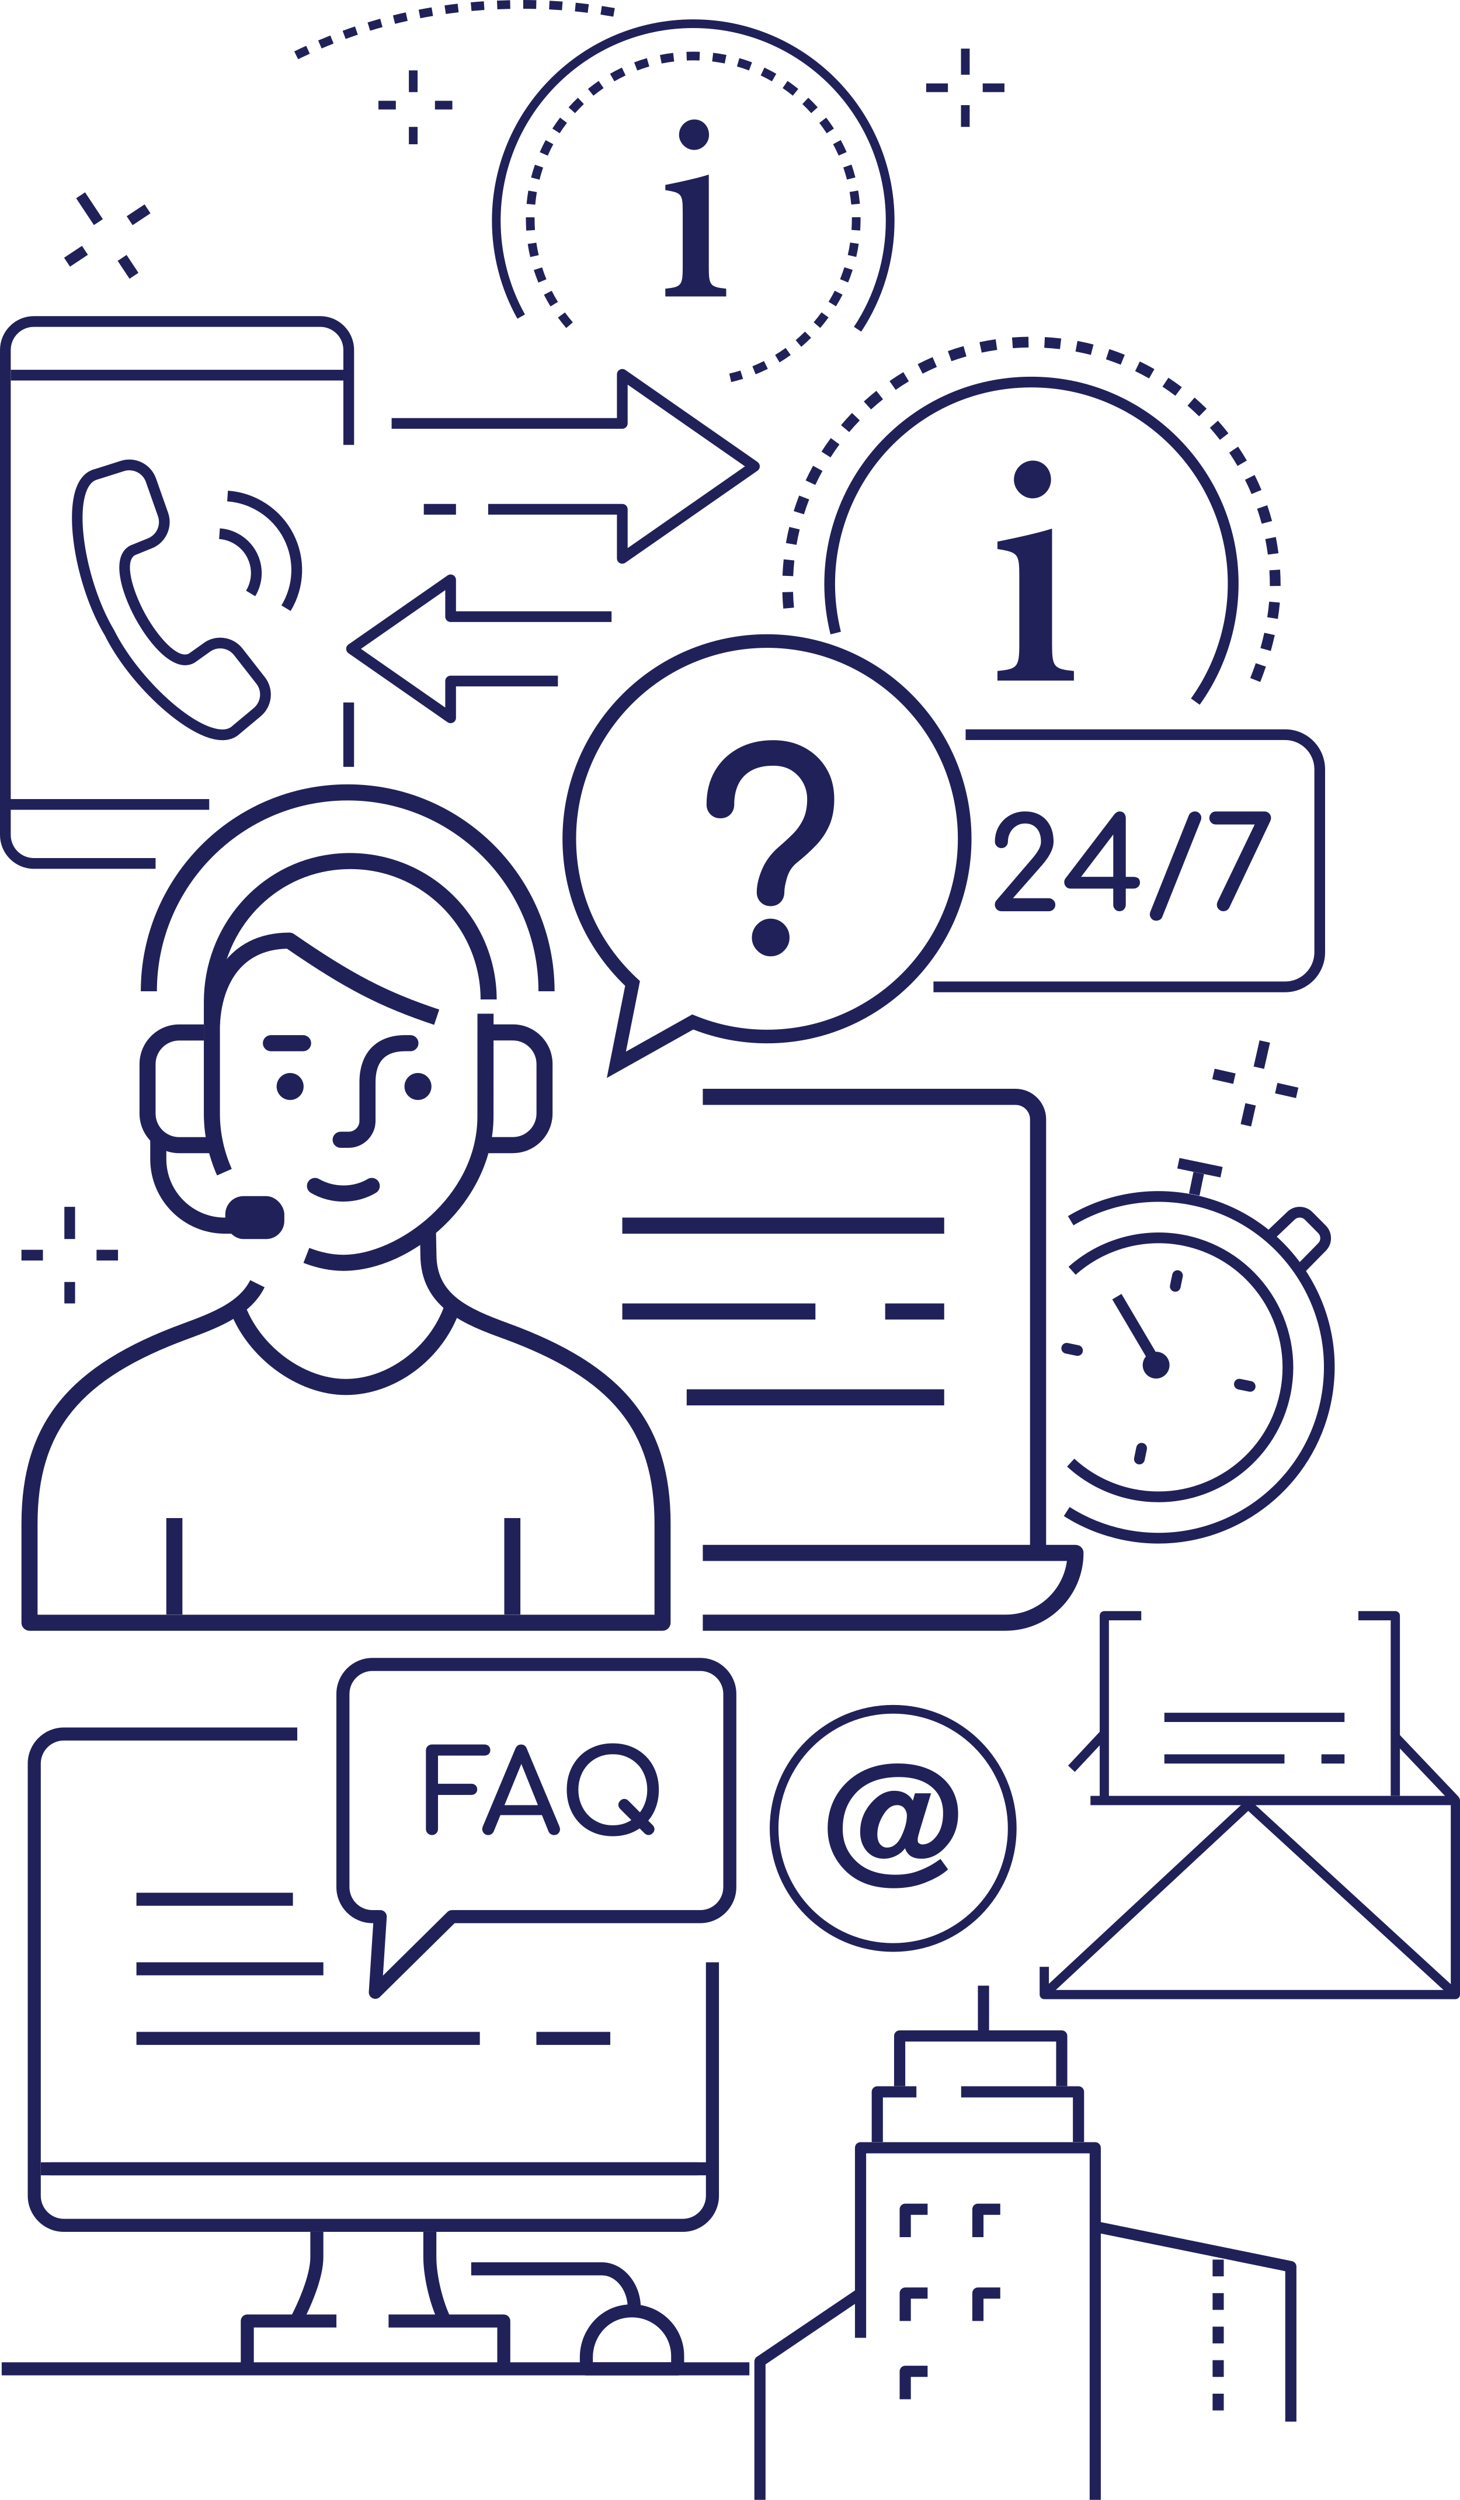 <?xml version="1.0" encoding="UTF-8"?>
<svg id="uuid-0fbcf7c4-be9c-480c-9da0-a907bca1f05a" data-name="Layer 1" xmlns="http://www.w3.org/2000/svg" width="536.66" height="918.71" viewBox="0 0 536.66 918.71">
  <defs>
    <style>
      .uuid-5ecb0fc0-8288-4fad-b87f-52144b087d2d {
        fill: #212159;
      }
    </style>
  </defs>
  <g>
    <rect class="uuid-5ecb0fc0-8288-4fad-b87f-52144b087d2d" x="23.66" y="443.52" width="3.94" height="11.83"/>
    <rect class="uuid-5ecb0fc0-8288-4fad-b87f-52144b087d2d" x="23.66" y="471.13" width="3.94" height="7.89"/>
    <rect class="uuid-5ecb0fc0-8288-4fad-b87f-52144b087d2d" x="7.89" y="459.3" width="7.89" height="3.94"/>
    <rect class="uuid-5ecb0fc0-8288-4fad-b87f-52144b087d2d" x="35.49" y="459.3" width="7.89" height="3.94"/>
  </g>
  <g>
    <rect class="uuid-5ecb0fc0-8288-4fad-b87f-52144b087d2d" x="30.93" y="70.78" width="3.94" height="11.83" transform="translate(-36.9 30.95) rotate(-33.54)"/>
    <rect class="uuid-5ecb0fc0-8288-4fad-b87f-52144b087d2d" x="45.09" y="94.12" width="3.94" height="7.89" transform="translate(-46.34 42.33) rotate(-33.54)"/>
    <rect class="uuid-5ecb0fc0-8288-4fad-b87f-52144b087d2d" x="23.99" y="92.21" width="7.89" height="3.94" transform="translate(-47.39 31.11) rotate(-33.54)"/>
    <rect class="uuid-5ecb0fc0-8288-4fad-b87f-52144b087d2d" x="47" y="76.96" width="7.89" height="3.94" transform="translate(-35.13 41.29) rotate(-33.54)"/>
  </g>
  <g>
    <rect class="uuid-5ecb0fc0-8288-4fad-b87f-52144b087d2d" x="458.89" y="385.62" width="9.86" height="3.94" transform="translate(-16.39 754.67) rotate(-77.28)"/>
    <rect class="uuid-5ecb0fc0-8288-4fad-b87f-52144b087d2d" x="454.88" y="407.74" width="7.89" height="3.94" transform="translate(-41.86 767.05) rotate(-77.28)"/>
    <rect class="uuid-5ecb0fc0-8288-4fad-b87f-52144b087d2d" x="447.92" y="391.62" width="3.94" height="7.89" transform="translate(-35.03 747.3) rotate(-77.28)"/>
    <rect class="uuid-5ecb0fc0-8288-4fad-b87f-52144b087d2d" x="471" y="396.83" width="3.94" height="7.89" transform="translate(-22.12 773.88) rotate(-77.28)"/>
  </g>
  <path class="uuid-5ecb0fc0-8288-4fad-b87f-52144b087d2d" d="m57.19,319.29H12.43c-6.85,0-12.43-5.58-12.43-12.43v-178.25c0-6.85,5.58-12.43,12.43-12.43h105.29c6.85,0,12.43,5.58,12.43,12.43v34.9h-3.94v-34.9c0-4.68-3.81-8.48-8.48-8.48H12.43c-4.68,0-8.48,3.81-8.48,8.48v178.25c0,4.68,3.81,8.48,8.48,8.48h44.76v3.94Z"/>
  <rect class="uuid-5ecb0fc0-8288-4fad-b87f-52144b087d2d" x="126.2" y="258.16" width="3.94" height="23.66"/>
  <path class="uuid-5ecb0fc0-8288-4fad-b87f-52144b087d2d" d="m81.73,272.02c-.71,0-1.47-.06-2.3-.2-12.25-2.04-32.13-20.66-40.9-38.31-10.08-16.76-15.07-43.53-10.2-54.96,1.83-4.29,4.65-5.74,6.7-6.21l9.11-2.89c2.56-.9,5.38-.75,7.88.45,2.5,1.2,4.39,3.3,5.32,5.92l4.44,12.58c1.91,5.4-.94,11.35-6.34,13.26l-5.85,2.37c-3.92,2.32-1.03,12.77,3.71,21.49,4.79,8.69,12.04,16.74,16.11,14.69l5.22-3.71c4.44-3.47,10.99-2.67,14.52,1.85l8.21,10.51c3.53,4.52,2.72,11.06-1.79,14.59l-7.35,6.14c-1.23,1.19-3.29,2.44-6.48,2.44Zm-34.19-99.19c-.72,0-1.45.12-2.15.37l-9.33,2.95c-1.85.43-3.14,1.71-4.1,3.95-4.39,10.28.58,35.8,10.02,51.52,8.24,16.56,27.07,34.48,38.1,36.31,2.41.4,4.18,0,5.42-1.22.04-.04.08-.08.12-.11l7.46-6.23c2.85-2.23,3.35-6.29,1.16-9.09l-8.21-10.51c-2.19-2.8-6.25-3.3-9.05-1.11l-5.39,3.84c-.06.04-.13.09-.2.12-7.15,3.92-16.08-6.28-21.55-16.2-5.42-9.96-9.21-22.98-2.06-26.89.07-.04.14-.07.21-.1l6.06-2.45c3.44-1.21,5.2-4.91,4.02-8.26l-4.44-12.58c-.57-1.62-1.74-2.93-3.3-3.67-.88-.42-1.83-.63-2.78-.63Z"/>
  <path class="uuid-5ecb0fc0-8288-4fad-b87f-52144b087d2d" d="m106.83,224.54l-3.38-2.04c4.54-7.53,4.86-16.69.86-24.52-4.01-7.86-11.99-13.12-20.8-13.72l.27-3.93c10.19.7,19.41,6.78,24.05,15.86,4.62,9.05,4.25,19.65-1,28.35Z"/>
  <path class="uuid-5ecb0fc0-8288-4fad-b87f-52144b087d2d" d="m93.82,219.12l-3.38-2.04c2.25-3.73,2.41-8.28.43-12.17-1.99-3.9-5.95-6.51-10.33-6.81l.27-3.93c5.75.39,10.95,3.82,13.57,8.95,2.61,5.11,2.4,11.09-.56,16Z"/>
  <path class="uuid-5ecb0fc0-8288-4fad-b87f-52144b087d2d" d="m228.74,207.17c-.31,0-.63-.07-.91-.22-.65-.34-1.06-1.01-1.06-1.75v-16.06h-47.33v-3.94h49.3c1.09,0,1.97.88,1.97,1.97v14.25l43.13-30.03-43.13-30.03v14.25c0,1.09-.88,1.97-1.97,1.97h-84.79v-3.94h82.82v-16.06c0-.73.41-1.41,1.06-1.75.65-.34,1.44-.29,2.04.13l48.56,33.8c.53.37.85.97.85,1.62s-.32,1.25-.85,1.62l-48.56,33.8c-.34.23-.73.35-1.13.35Z"/>
  <rect class="uuid-5ecb0fc0-8288-4fad-b87f-52144b087d2d" x="155.78" y="185.2" width="11.83" height="3.94"/>
  <path class="uuid-5ecb0fc0-8288-4fad-b87f-52144b087d2d" d="m165.64,265.77c-.4,0-.79-.12-1.13-.35l-36.42-25.35c-.53-.37-.85-.97-.85-1.62s.32-1.25.85-1.62l36.42-25.35c.6-.42,1.39-.47,2.04-.13.65.34,1.06,1.01,1.06,1.75v11.55h57.18v3.94h-59.16c-1.09,0-1.97-.88-1.97-1.97v-9.75l-30.99,21.58,30.99,21.58v-9.75c0-1.09.88-1.97,1.97-1.97h39.44v3.94h-37.46v11.55c0,.73-.41,1.41-1.06,1.75-.29.15-.6.22-.91.22Z"/>
  <rect class="uuid-5ecb0fc0-8288-4fad-b87f-52144b087d2d" x="3.94" y="135.9" width="124.23" height="3.94"/>
  <rect class="uuid-5ecb0fc0-8288-4fad-b87f-52144b087d2d" x="1.97" y="293.66" width="74.93" height="3.94"/>
  <g>
    <path class="uuid-5ecb0fc0-8288-4fad-b87f-52144b087d2d" d="m440.97,258.99l-3.2-2.3c9.98-13.87,14.7-30.98,13.3-48.17-2.87-35.17-31.59-63.53-66.82-65.96-20.28-1.4-39.59,5.43-54.37,19.23-14.58,13.61-22.94,32.85-22.94,52.79,0,5.95.73,11.87,2.16,17.59l-3.83.96c-1.51-6.03-2.28-12.27-2.28-18.55,0-21.03,8.82-41.32,24.2-55.67,15.59-14.55,35.95-21.76,57.34-20.28,37.16,2.56,67.46,32.47,70.48,69.57,1.48,18.13-3.51,36.17-14.03,50.8Z"/>
    <path class="uuid-5ecb0fc0-8288-4fad-b87f-52144b087d2d" d="m463.23,250.64l-3.66-1.47c.71-1.78,1.39-3.62,2.02-5.45l3.73,1.27c-.65,1.9-1.35,3.8-2.09,5.65Zm3.88-11.4l-3.8-1.07c.53-1.88,1.01-3.77,1.42-5.63l3.85.86c-.43,1.93-.93,3.9-1.47,5.85Zm2.6-11.78l-3.9-.62c.31-1.94.54-3.87.7-5.73l3.93.34c-.17,1.95-.42,3.98-.74,6.01Zm-181.79-3.8c-.18-2-.3-4.03-.35-6.03l3.94-.1c.05,1.92.16,3.86.33,5.78l-3.93.35Zm178.85-8.29c0-1.96-.06-3.89-.18-5.78l3.94-.25c.13,1.98.19,4,.19,5.99l-3.94.05Zm-175.21-3.63l-3.94-.16c.08-2.01.23-4.04.44-6.03l3.92.42c-.2,1.9-.34,3.85-.42,5.77Zm174.47-7.91c-.25-1.9-.57-3.82-.94-5.71l3.87-.77c.39,1.97.72,3.97.98,5.96l-3.91.51Zm-173.25-3.59l-3.89-.67c.34-1.98.76-3.97,1.23-5.92l3.83.93c-.45,1.87-.85,3.77-1.18,5.66Zm170.99-7.75c-.5-1.85-1.06-3.71-1.69-5.53l3.73-1.28c.65,1.9,1.24,3.85,1.76,5.78l-3.81,1.02Zm-168.27-3.48l-3.76-1.18c.6-1.92,1.28-3.84,2.01-5.71l3.68,1.43c-.7,1.79-1.34,3.63-1.92,5.46Zm164.54-7.44c-.74-1.77-1.54-3.53-2.4-5.25l3.53-1.76c.89,1.8,1.74,3.64,2.51,5.49l-3.64,1.52Zm-160.34-3.34l-3.57-1.67c.85-1.82,1.77-3.63,2.74-5.39l3.45,1.9c-.93,1.68-1.81,3.42-2.63,5.16Zm155.19-6.99c-.97-1.66-2-3.3-3.07-4.89l3.27-2.21c1.12,1.66,2.2,3.38,3.21,5.11l-3.41,1.99Zm-149.61-3.14l-3.32-2.13c1.08-1.69,2.24-3.37,3.43-4.98l3.17,2.34c-1.14,1.54-2.24,3.15-3.28,4.77Zm143.14-6.44c-1.18-1.52-2.42-3.01-3.69-4.45l2.95-2.62c1.33,1.5,2.63,3.07,3.86,4.65l-3.12,2.42Zm-136.28-2.87l-3.01-2.54c1.29-1.53,2.66-3.04,4.05-4.49l2.84,2.74c-1.34,1.38-2.64,2.83-3.88,4.29Zm128.61-5.78c-1.37-1.35-2.79-2.67-4.24-3.93l2.58-2.98c1.52,1.31,3.01,2.7,4.43,4.11l-2.77,2.8Zm-120.58-2.54l-2.65-2.92c1.48-1.35,3.03-2.67,4.6-3.92l2.46,3.09c-1.5,1.2-2.98,2.46-4.4,3.75Zm111.85-5.03c-1.53-1.16-3.12-2.28-4.72-3.34l2.17-3.29c1.68,1.11,3.34,2.28,4.94,3.49l-2.38,3.14Zm-102.8-2.16l-2.25-3.24c1.65-1.14,3.35-2.25,5.07-3.28l2.03,3.38c-1.64.99-3.28,2.04-4.85,3.14Zm93.15-4.2c-1.67-.95-3.4-1.86-5.12-2.69l1.72-3.55c1.81.87,3.61,1.82,5.36,2.81l-1.95,3.43Zm-83.24-1.75l-1.8-3.51c1.78-.92,3.62-1.79,5.46-2.58l1.57,3.62c-1.76.76-3.51,1.59-5.22,2.47Zm72.83-3.29c-1.78-.72-3.61-1.39-5.44-1.99l1.23-3.75c1.91.63,3.82,1.33,5.68,2.08l-1.48,3.66Zm-62.23-1.29l-1.32-3.72c1.89-.67,3.83-1.29,5.76-1.84l1.07,3.79c-1.85.52-3.7,1.11-5.51,1.76Zm51.24-2.32c-1.86-.48-3.75-.9-5.64-1.25l.72-3.88c1.98.37,3.96.81,5.9,1.31l-.98,3.82Zm-40.12-.83l-.82-3.86c1.96-.42,3.96-.77,5.95-1.06l.56,3.9c-1.9.27-3.82.61-5.69,1.01Zm28.76-1.29c-1.9-.23-3.84-.39-5.76-.49l.21-3.94c2.01.11,4.03.28,6.02.52l-.47,3.92Zm-17.32-.35l-.3-3.93c2-.15,4.03-.25,6.04-.27l.05,3.94c-1.92.02-3.87.11-5.78.26Z"/>
  </g>
  <path class="uuid-5ecb0fc0-8288-4fad-b87f-52144b087d2d" d="m126.26,441.6c-4.15,0-8.32-1.07-11.97-3.2-1.41-.82-1.89-2.63-1.06-4.05.82-1.41,2.64-1.89,4.05-1.06,5.4,3.15,12.58,3.16,17.86.01,1.4-.84,3.22-.38,4.05,1.03.84,1.4.38,3.22-1.03,4.05-3.6,2.14-7.74,3.21-11.9,3.21Z"/>
  <path class="uuid-5ecb0fc0-8288-4fad-b87f-52144b087d2d" d="m128.15,421.83h-2.93c-1.63,0-2.96-1.32-2.96-2.96s1.32-2.96,2.96-2.96h2.93c2.19,0,3.97-1.78,3.97-3.97v-14.22c0-10.84,6.28-17.31,16.79-17.31h1.95c1.63,0,2.96,1.32,2.96,2.96s-1.32,2.96-2.96,2.96h-1.95c-7.32,0-10.87,3.73-10.87,11.39v14.22c0,5.45-4.43,9.88-9.88,9.88Z"/>
  <path class="uuid-5ecb0fc0-8288-4fad-b87f-52144b087d2d" d="m79.79,431.98c-3.22-7.3-4.86-14.93-4.86-22.68v-31.41c0-16.22,8.24-35.16,31.45-35.16.6,0,1.19.18,1.68.52,21.42,14.78,33.9,21.27,53.39,27.77l-1.87,5.61c-19.87-6.62-32.63-13.21-54.11-27.98-23.42.6-24.63,24.41-24.63,29.23v31.41c0,6.92,1.46,13.75,4.35,20.29l-5.41,2.39Z"/>
  <path class="uuid-5ecb0fc0-8288-4fad-b87f-52144b087d2d" d="m126.23,467.05c-4.74,0-9.68-.99-14.69-2.93l2.14-5.51c4.32,1.68,8.55,2.53,12.55,2.53,19.83,0,49.25-21.33,49.25-50.8l.02-37.8h5.92s-.02,37.8-.02,37.8c0,31.41-30.18,56.71-55.17,56.71Z"/>
  <path class="uuid-5ecb0fc0-8288-4fad-b87f-52144b087d2d" d="m111.41,386.34h-11.83c-1.63,0-2.96-1.32-2.96-2.96s1.32-2.96,2.96-2.96h11.83c1.63,0,2.96,1.32,2.96,2.96s-1.32,2.96-2.96,2.96Z"/>
  <path class="uuid-5ecb0fc0-8288-4fad-b87f-52144b087d2d" d="m106.64,394.33c-2.74,0-4.96,2.22-4.96,4.96s2.22,4.96,4.96,4.96,4.96-2.22,4.96-4.96-2.22-4.96-4.96-4.96Z"/>
  <path class="uuid-5ecb0fc0-8288-4fad-b87f-52144b087d2d" d="m153.63,394.33c-2.74,0-4.96,2.22-4.96,4.96s2.22,4.96,4.96,4.96,4.96-2.22,4.96-4.96-2.22-4.96-4.96-4.96Z"/>
  <path class="uuid-5ecb0fc0-8288-4fad-b87f-52144b087d2d" d="m90.71,453.38h-8.08c-15.11,0-27.41-12.3-27.41-27.41v-8.08h5.92v8.08c0,11.85,9.64,21.5,21.5,21.5h8.08v5.92Z"/>
  <path class="uuid-5ecb0fc0-8288-4fad-b87f-52144b087d2d" d="m76.91,423.8h-11.05c-8.04,0-14.58-6.54-14.58-14.58v-18.16c0-8.04,6.54-14.58,14.58-14.58h9.08v5.92h-9.08c-4.78,0-8.67,3.89-8.67,8.67v18.16c0,4.78,3.89,8.67,8.67,8.67h11.05v5.92Z"/>
  <path class="uuid-5ecb0fc0-8288-4fad-b87f-52144b087d2d" d="m188.53,423.8h-11.05v-5.92h11.05c4.78,0,8.67-3.89,8.67-8.67v-18.16c0-4.78-3.89-8.67-8.67-8.67h-9.08v-5.92h9.08c8.04,0,14.58,6.54,14.58,14.58v18.16c0,8.04-6.54,14.58-14.58,14.58Z"/>
  <path class="uuid-5ecb0fc0-8288-4fad-b87f-52144b087d2d" d="m80.85,376.48h-5.92v-8.32c0-27.64,20.23-50.96,47.05-54.26,15.39-1.89,30.84,2.88,42.39,13.09,11.56,10.23,18.2,24.92,18.2,40.31h-5.92c0-13.69-5.9-26.77-16.2-35.88-10.42-9.22-23.83-13.36-37.75-11.65-23.86,2.93-41.86,23.73-41.86,48.39v8.32Z"/>
  <path class="uuid-5ecb0fc0-8288-4fad-b87f-52144b087d2d" d="m203.85,364.3h-5.92c0-38.67-31.46-70.13-70.13-70.13s-70.13,31.46-70.13,70.13h-5.92c0-41.93,34.12-76.05,76.05-76.05s76.05,34.12,76.05,76.05Z"/>
  <rect class="uuid-5ecb0fc0-8288-4fad-b87f-52144b087d2d" x="82.82" y="439.58" width="21.69" height="15.78" rx="6.68" ry="6.68"/>
  <path class="uuid-5ecb0fc0-8288-4fad-b87f-52144b087d2d" d="m223.05,396.14l6.74-33.85c-14.86-14.32-23.03-33.45-23.03-54.03,0-41.45,33.72-75.17,75.17-75.17s75.17,33.72,75.17,75.17-33.72,75.17-75.17,75.17c-9.29,0-18.41-1.71-27.11-5.08l-31.77,17.8Zm58.88-158.05c-38.69,0-70.17,31.48-70.17,70.17,0,19.64,7.97,37.88,22.45,51.34l1.02.95-5.16,25.93,24.39-13.67,1.11.45c8.44,3.43,17.31,5.16,26.35,5.16,38.69,0,70.17-31.48,70.17-70.17s-31.48-70.17-70.17-70.17Z"/>
  <path class="uuid-5ecb0fc0-8288-4fad-b87f-52144b087d2d" d="m283.24,333.01c-1.46,0-2.68-.48-3.64-1.45-.96-.96-1.44-2.18-1.44-3.64,0-2.59.66-5.43,1.99-8.52,1.33-3.09,3.39-5.83,6.18-8.22,1.86-1.59,3.57-3.17,5.13-4.73,1.56-1.56,2.82-3.35,3.79-5.38.96-2.03,1.45-4.5,1.45-7.42,0-2.13-.5-4.12-1.5-5.98-1-1.86-2.41-3.37-4.24-4.53-1.83-1.16-4.07-1.74-6.73-1.74-3.26,0-5.95.6-8.07,1.79-2.13,1.2-3.7,2.86-4.73,4.98-1.03,2.13-1.55,4.62-1.55,7.47,0,1.46-.47,2.68-1.39,3.64-.93.96-2.16,1.45-3.69,1.45s-2.67-.48-3.64-1.45c-.96-.96-1.45-2.18-1.45-3.64,0-4.65,1.01-8.74,3.04-12.26,2.03-3.52,4.88-6.29,8.57-8.32,3.69-2.03,7.99-3.04,12.91-3.04,4.32,0,8.15.91,11.51,2.74,3.35,1.83,6.01,4.35,7.97,7.57,1.96,3.22,2.94,6.99,2.94,11.31,0,3.72-.6,6.94-1.79,9.67-1.2,2.72-2.82,5.17-4.88,7.32-2.06,2.16-4.42,4.3-7.08,6.43-1.73,1.4-2.92,3.21-3.59,5.43-.66,2.23-1,4.04-1,5.43s-.47,2.68-1.4,3.64c-.93.96-2.16,1.45-3.69,1.45Zm0,18.44c-1.86,0-3.47-.68-4.83-2.04-1.36-1.36-2.04-2.97-2.04-4.83s.68-3.57,2.04-4.93c1.36-1.36,2.97-2.04,4.83-2.04s3.57.68,4.93,2.04c1.36,1.36,2.04,3.01,2.04,4.93s-.68,3.47-2.04,4.83-3.01,2.04-4.93,2.04Z"/>
  <rect class="uuid-5ecb0fc0-8288-4fad-b87f-52144b087d2d" x="252.41" y="510.57" width="94.65" height="5.92"/>
  <rect class="uuid-5ecb0fc0-8288-4fad-b87f-52144b087d2d" x="325.37" y="479.02" width="21.69" height="5.92"/>
  <rect class="uuid-5ecb0fc0-8288-4fad-b87f-52144b087d2d" x="228.74" y="479.02" width="70.99" height="5.92"/>
  <rect class="uuid-5ecb0fc0-8288-4fad-b87f-52144b087d2d" x="228.74" y="447.47" width="118.32" height="5.92"/>
  <path class="uuid-5ecb0fc0-8288-4fad-b87f-52144b087d2d" d="m243.53,599.31H10.85c-1.63,0-2.96-1.32-2.96-2.96v-36.37c0-36.84,17.23-58.16,59.46-73.59,11.57-4.23,20.73-8.09,24.61-15.93l5.3,2.62c-4.84,9.8-15.49,14.34-27.88,18.87-39.99,14.62-55.57,33.69-55.57,68.04v33.42h226.77v-33.42c0-34.34-15.58-53.42-55.57-68.04-13.59-4.97-30.49-11.15-30.49-30.91l-.19-9.32,5.91-.12.19,9.38c0,14.57,11.03,19.72,26.61,25.41,42.23,15.44,59.46,36.76,59.46,73.59v36.37c0,1.63-1.32,2.96-2.96,2.96Z"/>
  <rect class="uuid-5ecb0fc0-8288-4fad-b87f-52144b087d2d" x="61.13" y="557.9" width="5.92" height="35.49"/>
  <rect class="uuid-5ecb0fc0-8288-4fad-b87f-52144b087d2d" x="185.36" y="557.9" width="5.92" height="35.49"/>
  <path class="uuid-5ecb0fc0-8288-4fad-b87f-52144b087d2d" d="m127.11,512.68c-17.92,0-36.79-14.07-42.96-32.02l5.59-1.92c5.4,15.72,21.81,28.03,37.36,28.03s31.02-11.71,36.35-27.23l5.6,1.92c-6.22,18.09-23.86,31.22-41.95,31.22Z"/>
  <path class="uuid-5ecb0fc0-8288-4fad-b87f-52144b087d2d" d="m384.53,568.49h-5.92v-157.13c0-2.92-2.38-5.3-5.3-5.3h-114.98v-5.92h114.98c6.19,0,11.22,5.03,11.22,11.22v157.13Z"/>
  <path class="uuid-5ecb0fc0-8288-4fad-b87f-52144b087d2d" d="m369.68,599.31h-111.35v-5.92h111.35c11.5,0,21.03-8.61,22.49-19.72h-133.84v-5.92h136.99c1.63,0,2.96,1.32,2.96,2.96,0,15.77-12.83,28.59-28.59,28.59Z"/>
  <g>
    <path class="uuid-5ecb0fc0-8288-4fad-b87f-52144b087d2d" d="m368.07,334.88c-.69,0-1.26-.23-1.71-.7-.45-.47-.68-1.03-.68-1.69s.22-1.25.66-1.69l13.34-15.59c.94-1.1,1.67-2.13,2.18-3.1.52-.97.78-1.89.78-2.77,0-1.38-.23-2.57-.7-3.57-.47-1-1.14-1.78-2.02-2.32-.88-.55-1.93-.82-3.15-.82s-2.26.31-3.22.92c-.96.61-1.71,1.42-2.25,2.44-.55,1.02-.82,2.14-.82,3.36,0,.63-.23,1.17-.68,1.64-.45.47-1.03.7-1.71.7s-1.22-.23-1.69-.7c-.47-.47-.7-1.02-.7-1.64,0-2.13.48-4.03,1.46-5.71.97-1.67,2.29-3,3.97-3.97,1.67-.97,3.56-1.46,5.66-1.46s3.98.45,5.54,1.36c1.57.91,2.78,2.19,3.64,3.85.86,1.66,1.29,3.63,1.29,5.92,0,1-.21,2.02-.63,3.05-.42,1.03-.96,2.02-1.6,2.96-.64.94-1.29,1.78-1.95,2.54l-10.75,12.21h13.15c.69,0,1.27.24,1.74.73.47.49.7,1.04.7,1.67,0,.66-.23,1.22-.7,1.69-.47.47-1.05.7-1.74.7h-17.37Z"/>
    <path class="uuid-5ecb0fc0-8288-4fad-b87f-52144b087d2d" d="m411.46,334.88c-.63,0-1.16-.23-1.6-.7-.44-.47-.66-1.03-.66-1.69v-5.92h-15.64c-.72,0-1.28-.22-1.69-.66-.41-.44-.63-.95-.68-1.53-.05-.58.1-1.1.45-1.57l17.99-23.57c.25-.31.54-.56.87-.75.33-.19.7-.28,1.1-.28.66,0,1.19.23,1.6.7.41.47.61,1.05.61,1.74v21.6h2.82c.66,0,1.22.16,1.69.47.47.31.7.88.7,1.69,0,.6-.23,1.1-.7,1.53-.47.42-1.03.63-1.69.63h-2.82v5.92c0,.66-.22,1.22-.66,1.69-.44.47-1,.7-1.69.7Zm-15.07-11.32l-1.27-1.32h14.09v-19.35l1.46,1.88-14.28,18.78Z"/>
    <path class="uuid-5ecb0fc0-8288-4fad-b87f-52144b087d2d" d="m425.03,338.36c-.88,0-1.54-.35-2-1.06-.45-.7-.51-1.48-.16-2.32l14.13-35.36c.19-.44.49-.78.89-1.03.41-.25.85-.38,1.31-.38.81,0,1.46.34,1.95,1.01.49.67.56,1.46.21,2.37l-14.13,35.36c-.19.5-.49.86-.92,1.08-.42.22-.85.33-1.29.33Z"/>
    <path class="uuid-5ecb0fc0-8288-4fad-b87f-52144b087d2d" d="m449.63,334.88c-.63,0-1.17-.23-1.64-.7-.47-.47-.7-1.03-.7-1.69,0-.25.04-.49.12-.73.08-.23.18-.49.31-.77l13.48-27.99h-14.28c-.69,0-1.26-.23-1.71-.68-.45-.45-.68-1.03-.68-1.71s.23-1.26.68-1.71c.45-.45,1.03-.68,1.71-.68h17.89c.66,0,1.22.23,1.69.7.47.47.7,1.03.7,1.69,0,.22-.03.43-.09.63-.06.2-.14.42-.23.63l-15.03,31.7c-.5.88-1.24,1.31-2.21,1.31Z"/>
  </g>
  <path class="uuid-5ecb0fc0-8288-4fad-b87f-52144b087d2d" d="m472.39,364.65h-129.27v-3.94h129.27c5.92,0,10.74-4.82,10.74-10.74v-67.26c0-5.92-4.82-10.74-10.74-10.74h-117.44v-3.94h117.44c8.1,0,14.68,6.59,14.68,14.68v67.26c0,8.1-6.59,14.68-14.68,14.68Z"/>
  <g>
    <path class="uuid-5ecb0fc0-8288-4fad-b87f-52144b087d2d" d="m425.83,552.07c-3.33,0-6.71-.34-10.1-1.04-8.8-1.83-16.93-6-23.5-12.06l2.67-2.9c6.05,5.58,13.53,9.42,21.63,11.1,24.64,5.12,48.83-10.76,53.95-35.39,5.12-24.63-10.76-48.83-35.39-53.95-14.1-2.93-28.94,1.06-39.7,10.66l-2.63-2.94c11.69-10.43,27.81-14.76,43.13-11.58,26.76,5.56,44.01,31.86,38.45,58.62-4.86,23.37-25.53,39.49-48.52,39.49Z"/>
    <path class="uuid-5ecb0fc0-8288-4fad-b87f-52144b087d2d" d="m425.83,567.27c-4.35,0-8.77-.44-13.19-1.36-7.73-1.61-15-4.55-21.6-8.75l2.12-3.33c6.2,3.95,13.02,6.71,20.28,8.22,32.83,6.82,65.09-14.34,71.92-47.17,3.3-15.9.22-32.14-8.69-45.73-8.91-13.58-22.58-22.88-38.48-26.19-14.99-3.12-30.48-.5-43.61,7.36l-2.03-3.38c13.98-8.37,30.47-11.16,46.44-7.84,16.94,3.52,31.49,13.42,40.98,27.89,9.49,14.46,12.77,31.76,9.25,48.69-6.35,30.54-33.36,51.59-63.39,51.59Z"/>
    <rect class="uuid-5ecb0fc0-8288-4fad-b87f-52144b087d2d" x="435.78" y="433.1" width="8.1" height="3.94" transform="translate(-75.66 777.15) rotate(-78.26)"/>
    <rect class="uuid-5ecb0fc0-8288-4fad-b87f-52144b087d2d" x="439.09" y="421.03" width="3.94" height="16.2" transform="translate(-68.82 773.66) rotate(-78.26)"/>
    <path class="uuid-5ecb0fc0-8288-4fad-b87f-52144b087d2d" d="m479.99,467.15l-2.81-2.77,7.32-7.44c.52-.52.8-1.18.8-1.89,0-.71-.27-1.38-.77-1.88l-4.9-4.93c-1.03-1.04-2.72-1.04-3.76-.01l-7.44,7.08-2.72-2.86,7.41-7.05c2.55-2.53,6.74-2.52,9.3.06l4.9,4.93c1.24,1.25,1.92,2.91,1.92,4.67,0,1.76-.7,3.42-1.95,4.66l-7.31,7.43Z"/>
    <path class="uuid-5ecb0fc0-8288-4fad-b87f-52144b087d2d" d="m432,474.73c-.13,0-.27-.01-.4-.04-1.07-.22-1.75-1.27-1.53-2.33l.82-3.97c.22-1.07,1.26-1.75,2.33-1.53,1.07.22,1.75,1.27,1.53,2.33l-.82,3.97c-.19.93-1.01,1.57-1.93,1.57Z"/>
    <path class="uuid-5ecb0fc0-8288-4fad-b87f-52144b087d2d" d="m418.81,538.18c-.13,0-.27-.01-.4-.04-1.07-.22-1.75-1.27-1.53-2.33l.82-3.97c.22-1.07,1.26-1.75,2.33-1.53,1.07.22,1.75,1.27,1.53,2.33l-.82,3.97c-.19.93-1.01,1.57-1.93,1.57Z"/>
    <path class="uuid-5ecb0fc0-8288-4fad-b87f-52144b087d2d" d="m459.53,511.48c-.13,0-.27-.01-.4-.04l-3.97-.82c-1.07-.22-1.75-1.27-1.53-2.33.22-1.07,1.26-1.75,2.33-1.53l3.97.82c1.07.22,1.75,1.27,1.53,2.33-.19.93-1.01,1.57-1.93,1.57Z"/>
    <path class="uuid-5ecb0fc0-8288-4fad-b87f-52144b087d2d" d="m396.07,498.29c-.13,0-.27-.01-.4-.04l-3.97-.82c-1.07-.22-1.75-1.27-1.53-2.33.22-1.07,1.26-1.75,2.33-1.53l3.97.82c1.07.22,1.75,1.27,1.53,2.33-.19.93-1.01,1.57-1.93,1.57Z"/>
    <rect class="uuid-5ecb0fc0-8288-4fad-b87f-52144b087d2d" x="416.19" y="474.48" width="3.94" height="30.11" transform="translate(-190.72 280.35) rotate(-30.54)"/>
    <path class="uuid-5ecb0fc0-8288-4fad-b87f-52144b087d2d" d="m420.13,500.69c-.55,2.67,1.16,5.27,3.82,5.83,2.67.55,5.27-1.16,5.83-3.82.55-2.67-1.16-5.27-3.82-5.83-2.67-.55-5.27,1.16-5.83,3.82Z"/>
  </g>
  <path class="uuid-5ecb0fc0-8288-4fad-b87f-52144b087d2d" d="m379.55,183.15c3.79,0,6.78-3.19,6.78-6.84,0-4.09-2.99-7.04-6.66-7.04s-6.98,2.95-6.98,7.04c0,3.65,3.24,6.84,6.86,6.84Zm7.16,53.78v-42.67c-6.59,2.14-20.07,4.78-20.07,4.78v2.73c7.59,1.22,8.03,1.75,8.03,10.02v25.14c0,8.33-.8,8.92-8.03,9.67v3.53h28.1v-3.53c-7.29-.75-8.03-1.4-8.03-9.67Z"/>
  <g>
    <path class="uuid-5ecb0fc0-8288-4fad-b87f-52144b087d2d" d="m251,820.22H23.47c-7.32,0-13.27-5.95-13.27-13.27v-158.82c0-7.32,5.95-13.27,13.27-13.27h85.8v4.79H23.47c-4.67,0-8.48,3.8-8.48,8.48v158.82c0,4.67,3.8,8.48,8.48,8.48h227.53c4.67,0,8.48-3.8,8.48-8.48v-85.8h4.79v85.8c0,7.32-5.95,13.27-13.27,13.27Z"/>
    <path class="uuid-5ecb0fc0-8288-4fad-b87f-52144b087d2d" d="m110.72,854.54l-4.26-2.2c4.91-9.49,7.61-17.61,7.61-22.88v-9.24h4.79v9.24c0,7.71-4.43,17.89-8.14,25.08Z"/>
    <path class="uuid-5ecb0fc0-8288-4fad-b87f-52144b087d2d" d="m161.71,854.54c-3.53-6.84-6.1-17.38-6.1-25.08v-9.24h4.79v9.24c0,6.91,2.39,16.74,5.56,22.88l-4.26,2.2Z"/>
    <path class="uuid-5ecb0fc0-8288-4fad-b87f-52144b087d2d" d="m93.29,869.76h-4.79v-16.78c0-1.32,1.07-2.4,2.4-2.4h32.76v4.79h-30.36v14.38Z"/>
    <path class="uuid-5ecb0fc0-8288-4fad-b87f-52144b087d2d" d="m187.57,869.76h-4.79v-14.38h-39.95v-4.79h42.34c1.32,0,2.4,1.07,2.4,2.4v16.78Z"/>
    <rect class="uuid-5ecb0fc0-8288-4fad-b87f-52144b087d2d" x=".62" y="868.16" width="274.84" height="4.79"/>
    <rect class="uuid-5ecb0fc0-8288-4fad-b87f-52144b087d2d" x="15" y="794.65" width="241.28" height="4.79"/>
    <rect class="uuid-5ecb0fc0-8288-4fad-b87f-52144b087d2d" x="18.19" y="794.65" width="242.88" height="4.79"/>
    <rect class="uuid-5ecb0fc0-8288-4fad-b87f-52144b087d2d" x="50.15" y="695.59" width="57.52" height="4.79"/>
    <rect class="uuid-5ecb0fc0-8288-4fad-b87f-52144b087d2d" x="50.15" y="721.15" width="68.71" height="4.79"/>
    <rect class="uuid-5ecb0fc0-8288-4fad-b87f-52144b087d2d" x="197.16" y="746.72" width="27.16" height="4.79"/>
    <rect class="uuid-5ecb0fc0-8288-4fad-b87f-52144b087d2d" x="50.15" y="746.72" width="126.23" height="4.79"/>
    <path class="uuid-5ecb0fc0-8288-4fad-b87f-52144b087d2d" d="m137.96,734.59c-.34,0-.68-.07-.99-.22-.91-.41-1.46-1.34-1.4-2.34l1.64-25.26h-.31c-7.3,0-13.25-5.94-13.25-13.25v-70.98c0-7.3,5.94-13.25,13.25-13.25h120.51c7.3,0,13.25,5.94,13.25,13.25v70.98c0,7.3-5.94,13.25-13.25,13.25h-90.3l-27.48,27.13c-.46.45-1.07.69-1.68.69Zm-1.06-120.5c-4.66,0-8.45,3.79-8.45,8.45v70.98c0,4.66,3.79,8.45,8.45,8.45h2.87c.66,0,1.3.27,1.75.76.45.48.69,1.13.64,1.79l-1.4,21.53,23.69-23.39c.45-.44,1.05-.69,1.68-.69h91.28c4.66,0,8.45-3.79,8.45-8.45v-70.98c0-4.66-3.79-8.45-8.45-8.45h-120.51Z"/>
    <g>
      <path class="uuid-5ecb0fc0-8288-4fad-b87f-52144b087d2d" d="m158.78,674.39c-.62,0-1.15-.21-1.58-.64-.43-.43-.64-.95-.64-1.58v-28.85c0-.65.21-1.19.64-1.6.43-.41.95-.62,1.58-.62h19.26c.65,0,1.18.19,1.58.58.4.38.6.89.6,1.51s-.2,1.08-.6,1.45c-.4.37-.92.55-1.58.55h-17.04v10.35h12.23c.65,0,1.18.19,1.58.58.4.38.6.87.6,1.47s-.2,1.09-.6,1.47c-.4.38-.92.58-1.58.58h-12.23v12.53c0,.63-.21,1.15-.64,1.58-.43.43-.95.64-1.58.64Z"/>
      <path class="uuid-5ecb0fc0-8288-4fad-b87f-52144b087d2d" d="m179.44,674.39c-.8,0-1.41-.34-1.83-1.02-.43-.68-.47-1.41-.13-2.17l11.97-28.59c.43-.99,1.12-1.49,2.09-1.49,1.02,0,1.72.5,2.09,1.49l12.02,28.68c.31.8.26,1.51-.15,2.15-.41.64-1.03.96-1.85.96-.43,0-.83-.12-1.21-.36-.38-.24-.66-.58-.83-1l-10.57-26.25h1.19l-10.74,26.25c-.2.45-.49.8-.87,1.02-.38.23-.77.34-1.17.34Zm2.26-7.33l1.7-3.66h16.7l1.7,3.66h-20.11Z"/>
      <path class="uuid-5ecb0fc0-8288-4fad-b87f-52144b087d2d" d="m225.25,674.82c-2.5,0-4.79-.42-6.86-1.26-2.07-.84-3.86-2.02-5.35-3.54-1.49-1.52-2.65-3.32-3.47-5.41-.82-2.09-1.24-4.38-1.24-6.88s.41-4.79,1.24-6.86c.82-2.07,1.98-3.87,3.47-5.39,1.49-1.52,3.27-2.7,5.35-3.54,2.07-.84,4.36-1.26,6.86-1.26s4.78.42,6.84,1.26c2.06.84,3.84,2.02,5.35,3.54,1.51,1.52,2.67,3.32,3.49,5.39.82,2.07,1.24,4.36,1.24,6.86s-.41,4.79-1.24,6.88c-.82,2.09-1.99,3.89-3.49,5.41-1.51,1.52-3.29,2.7-5.35,3.54-2.06.84-4.34,1.26-6.84,1.26Zm0-4.01c1.85,0,3.54-.33,5.09-1,1.55-.67,2.89-1.59,4.03-2.77,1.14-1.18,2.01-2.56,2.62-4.15.61-1.59.92-3.31.92-5.16s-.31-3.56-.92-5.16c-.61-1.59-1.48-2.98-2.62-4.15-1.14-1.18-2.48-2.09-4.03-2.75-1.55-.65-3.25-.98-5.09-.98s-3.54.33-5.09.98c-1.55.65-2.88,1.57-4.01,2.75-1.12,1.18-2,2.56-2.62,4.15-.62,1.59-.94,3.31-.94,5.16s.31,3.57.94,5.16c.62,1.59,1.5,2.98,2.62,4.15,1.12,1.18,2.46,2.1,4.01,2.77,1.55.67,3.25,1,5.09,1Zm11.63,2.9l-8.91-8.91c-.45-.45-.68-.96-.68-1.51s.23-1.06.68-1.51c.45-.45.96-.68,1.51-.68s1.06.23,1.51.68l8.91,8.95c.43.45.65.95.66,1.49.01.54-.21,1.04-.66,1.49-.45.45-.96.68-1.51.68s-1.06-.23-1.51-.68Z"/>
    </g>
    <path class="uuid-5ecb0fc0-8288-4fad-b87f-52144b087d2d" d="m249.09,872.95h-33.56c-1.32,0-2.4-1.07-2.4-2.4v-4.27c0-9,6.14-16.95,14.59-18.9,5.91-1.36,11.96-.03,16.59,3.65,4.55,3.62,7.16,9.01,7.16,14.79v4.73c0,1.32-1.07,2.4-2.4,2.4Zm-31.16-4.79h28.76v-2.34c0-4.31-1.95-8.33-5.36-11.04-3.48-2.77-8.05-3.77-12.53-2.73-6.3,1.45-10.88,7.44-10.88,14.23v1.88Z"/>
    <path class="uuid-5ecb0fc0-8288-4fad-b87f-52144b087d2d" d="m235.51,848.05h-4.79c0-6.42-4.33-11.85-9.45-11.85h-48.07v-4.79h48.07c7.72,0,14.25,7.62,14.25,16.64Z"/>
  </g>
  <g>
    <path class="uuid-5ecb0fc0-8288-4fad-b87f-52144b087d2d" d="m328.3,717.31c-25.02,0-45.37-20.35-45.37-45.37s20.35-45.37,45.37-45.37,45.37,20.35,45.37,45.37-20.35,45.37-45.37,45.37Zm0-87.54c-23.25,0-42.17,18.92-42.17,42.17s18.92,42.17,42.17,42.17,42.17-18.92,42.17-42.17-18.92-42.17-42.17-42.17Z"/>
    <path class="uuid-5ecb0fc0-8288-4fad-b87f-52144b087d2d" d="m345,683.64c-2.18,1.6-4.62,2.9-7.28,3.87-2.52.98-5.3,1.46-8.52,1.46-6.58,0-11.48-1.79-15-5.47-2.99-3.1-4.44-6.83-4.44-11.4,0-5.25,1.54-9.5,4.69-12.99,3.73-4.06,8.95-6.04,15.98-6.04,5,0,9.01,1.2,11.91,3.55,2.91,2.41,4.32,5.6,4.32,9.76,0,3.47-.81,6.29-2.4,8.38-1.59,2.06-3.29,3.07-5.19,3.07-.5,0-.93-.14-1.33-.47-.12-.07-.42-.25-.42-1.17,0-.37.06-.85.15-1.3l.17-.63c.12-.49.27-1.04.47-1.68l4.11-13.53h-5.9l-.79,2.72c-.36-.67-.85-1.27-1.45-1.82-1.41-1.22-3.22-1.83-5.37-1.83-3.13,0-5.94,1.51-8.61,4.6-2.61,3.04-3.93,6.58-3.93,10.51,0,2.83.81,5.21,2.41,7.06,1.6,1.85,3.71,2.79,6.28,2.79,1.85,0,3.55-.48,5.19-1.45.98-.57,1.86-1.36,2.63-2.39.25.84.7,1.6,1.34,2.24,1.01,1.08,2.56,1.6,4.74,1.6,3.48,0,6.62-1.65,9.31-4.89,2.73-3.15,4.11-7.06,4.11-11.62,0-5.37-1.92-9.8-5.7-13.15-4.02-3.54-9.58-5.34-16.52-5.34-7.93,0-14.41,2.52-19.26,7.49-4.29,4.47-6.47,9.98-6.47,16.37,0,5.41,1.79,10.22,5.33,14.3,4.51,5.17,10.72,7.69,18.99,7.69,4.22,0,8.09-.69,11.5-2.04,3.41-1.35,6.06-2.83,7.87-4.4l.56-.49-2.78-3.83-.66.48Zm-11.65-16.45c0,2.28-.7,4.89-2.08,7.76-1.33,2.72-3.06,4.04-5.28,4.04-.95,0-1.74-.39-2.48-1.24-.67-.77-1.02-2.04-1.02-3.67,0-2.37.74-4.73,2.27-7.22,1.41-2.3,3.08-3.47,4.97-3.47,1.14,0,1.99.36,2.64,1.1.64.79.98,1.73.98,2.7Z"/>
  </g>
  <g>
    <path class="uuid-5ecb0fc0-8288-4fad-b87f-52144b087d2d" d="m398.48,787.25h-4.11v-16.43h-41.08v-4.11h43.14c1.13,0,2.05.92,2.05,2.05v18.49Z"/>
    <path class="uuid-5ecb0fc0-8288-4fad-b87f-52144b087d2d" d="m324.53,787.25h-4.11v-18.49c0-1.13.92-2.05,2.05-2.05h14.38v4.11h-12.32v16.43Z"/>
    <path class="uuid-5ecb0fc0-8288-4fad-b87f-52144b087d2d" d="m392.32,766.71h-4.11v-16.43h-55.46v16.43h-4.11v-18.49c0-1.13.92-2.05,2.05-2.05h59.57c1.13,0,2.05.92,2.05,2.05v18.49Z"/>
    <rect class="uuid-5ecb0fc0-8288-4fad-b87f-52144b087d2d" x="359.45" y="729.74" width="4.11" height="16.43"/>
    <path class="uuid-5ecb0fc0-8288-4fad-b87f-52144b087d2d" d="m334.8,822.17h-4.11v-10.27c0-1.13.92-2.05,2.05-2.05h8.22v4.11h-6.16v8.22Z"/>
    <path class="uuid-5ecb0fc0-8288-4fad-b87f-52144b087d2d" d="m334.8,852.98h-4.11v-10.27c0-1.13.92-2.05,2.05-2.05h8.22v4.11h-6.16v8.22Z"/>
    <path class="uuid-5ecb0fc0-8288-4fad-b87f-52144b087d2d" d="m334.8,881.74h-4.11v-10.27c0-1.13.92-2.05,2.05-2.05h8.22v4.11h-6.16v8.22Z"/>
    <path class="uuid-5ecb0fc0-8288-4fad-b87f-52144b087d2d" d="m361.51,822.17h-4.11v-10.27c0-1.13.92-2.05,2.05-2.05h8.22v4.11h-6.16v8.22Z"/>
    <path class="uuid-5ecb0fc0-8288-4fad-b87f-52144b087d2d" d="m361.51,852.98h-4.11v-10.27c0-1.13.92-2.05,2.05-2.05h8.22v4.11h-6.16v8.22Z"/>
    <path class="uuid-5ecb0fc0-8288-4fad-b87f-52144b087d2d" d="m476.54,889.96h-4.11v-55.28l-69.84-14.26.82-4.03,71.48,14.59c.96.2,1.64,1.04,1.64,2.01v56.96Z"/>
    <path class="uuid-5ecb0fc0-8288-4fad-b87f-52144b087d2d" d="m449.83,885.85h-4.11v-6.16h4.11v6.16Zm0-12.32h-4.11v-6.16h4.11v6.16Zm0-12.32h-4.11v-6.16h4.11v6.16Zm0-12.32h-4.11v-6.16h4.11v6.16Zm0-12.32h-4.11v-6.16h4.11v6.16Z"/>
    <path class="uuid-5ecb0fc0-8288-4fad-b87f-52144b087d2d" d="m281.4,918.71h-4.11v-50.88c0-.68.34-1.32.9-1.7l36.38-24.6,2.3,3.4-35.48,23.99v49.79Z"/>
    <path class="uuid-5ecb0fc0-8288-4fad-b87f-52144b087d2d" d="m404.64,918.71h-4.11v-127.35h-82.16v67.79h-4.11v-69.84c0-1.13.92-2.05,2.05-2.05h86.27c1.13,0,2.05.92,2.05,2.05v129.41Z"/>
  </g>
  <g>
    <path class="uuid-5ecb0fc0-8288-4fad-b87f-52144b087d2d" d="m532.81,733.36l-73.99-67.84-72.92,67.84-2.31-2.49,74.07-68.9c.65-.6,1.65-.61,2.3,0l75.15,68.9-2.29,2.5Z"/>
    <rect class="uuid-5ecb0fc0-8288-4fad-b87f-52144b087d2d" x="391.06" y="641.97" width="17.47" height="3.4" transform="translate(-343.37 495.89) rotate(-46.91)"/>
    <rect class="uuid-5ecb0fc0-8288-4fad-b87f-52144b087d2d" x="522.21" y="633.94" width="3.4" height="32.07" transform="translate(-303.66 540.11) rotate(-43.57)"/>
    <path class="uuid-5ecb0fc0-8288-4fad-b87f-52144b087d2d" d="m407.62,661.7h-3.4v-67.92c0-.94.76-1.7,1.7-1.7h13.58v3.4h-11.89v66.22Z"/>
    <path class="uuid-5ecb0fc0-8288-4fad-b87f-52144b087d2d" d="m514.59,660h-3.4v-64.52h-11.89v-3.4h13.58c.94,0,1.7.76,1.7,1.7v66.22Z"/>
    <rect class="uuid-5ecb0fc0-8288-4fad-b87f-52144b087d2d" x="427.99" y="629.44" width="66.22" height="3.4"/>
    <rect class="uuid-5ecb0fc0-8288-4fad-b87f-52144b087d2d" x="485.72" y="644.72" width="8.49" height="3.4"/>
    <rect class="uuid-5ecb0fc0-8288-4fad-b87f-52144b087d2d" x="427.99" y="644.72" width="44.15" height="3.4"/>
    <path class="uuid-5ecb0fc0-8288-4fad-b87f-52144b087d2d" d="m534.96,734.71h-151.11c-.94,0-1.7-.76-1.7-1.7v-10.19h3.4v8.49h147.72v-67.92h-132.44v-3.4h134.13c.94,0,1.7.76,1.7,1.7v71.31c0,.94-.76,1.7-1.7,1.7Z"/>
  </g>
  <g>
    <g>
      <rect class="uuid-5ecb0fc0-8288-4fad-b87f-52144b087d2d" x="353.23" y="17.87" width="3.2" height="9.59"/>
      <rect class="uuid-5ecb0fc0-8288-4fad-b87f-52144b087d2d" x="353.23" y="38.64" width="3.2" height="7.99"/>
      <rect class="uuid-5ecb0fc0-8288-4fad-b87f-52144b087d2d" x="340.44" y="30.65" width="7.99" height="3.2"/>
      <rect class="uuid-5ecb0fc0-8288-4fad-b87f-52144b087d2d" x="361.22" y="30.65" width="7.99" height="3.2"/>
    </g>
    <g>
      <rect class="uuid-5ecb0fc0-8288-4fad-b87f-52144b087d2d" x="150.29" y="25.86" width="3.2" height="7.99"/>
      <rect class="uuid-5ecb0fc0-8288-4fad-b87f-52144b087d2d" x="150.29" y="46.63" width="3.2" height="6.39"/>
      <rect class="uuid-5ecb0fc0-8288-4fad-b87f-52144b087d2d" x="139.11" y="37.04" width="6.39" height="3.2"/>
      <rect class="uuid-5ecb0fc0-8288-4fad-b87f-52144b087d2d" x="159.88" y="37.04" width="6.39" height="3.2"/>
    </g>
    <g>
      <path class="uuid-5ecb0fc0-8288-4fad-b87f-52144b087d2d" d="m268.78,140.4l-.72-3.11c1.38-.32,2.76-.69,4.11-1.11l.95,3.05c-1.42.44-2.88.84-4.33,1.18Zm8.97-2.83l-1.19-2.97c1.44-.58,2.87-1.22,4.25-1.91l1.43,2.86c-1.46.73-2.97,1.41-4.49,2.02Zm8.8-4.39l-1.65-2.74c1.32-.8,2.63-1.66,3.89-2.57l1.86,2.6c-1.33.95-2.71,1.87-4.11,2.71Zm7.98-5.73l-2.07-2.44c1.18-1,2.34-2.06,3.44-3.15l2.25,2.27c-1.16,1.15-2.38,2.27-3.62,3.33Zm-86.4-6.9c-1.06-1.24-2.09-2.54-3.05-3.86l2.58-1.88c.91,1.25,1.89,2.48,2.9,3.66l-2.42,2.08Zm93.37-.03l-2.42-2.08c1.01-1.18,1.98-2.41,2.89-3.66l2.58,1.88c-.96,1.32-1.99,2.62-3.05,3.86Zm-99.16-7.91c-.85-1.39-1.66-2.84-2.4-4.29l2.85-1.45c.7,1.38,1.47,2.75,2.28,4.07l-2.72,1.67Zm104.95-.03l-2.73-1.67c.81-1.32,1.58-2.69,2.28-4.07l2.85,1.45c-.74,1.46-1.55,2.9-2.4,4.29Zm-109.4-8.73c-.62-1.51-1.19-3.07-1.68-4.62l3.04-.97c.47,1.47,1.01,2.95,1.6,4.38l-2.96,1.21Zm113.85-.04l-2.96-1.21c.59-1.43,1.12-2.91,1.59-4.38l3.05.97c-.5,1.56-1.06,3.11-1.68,4.62Zm-116.84-9.33c-.37-1.59-.68-3.22-.92-4.83l3.16-.47c.23,1.53.52,3.07.87,4.58l-3.11.72Zm119.83-.04l-3.11-.72c.35-1.51.64-3.05.87-4.58l3.16.47c-.24,1.62-.55,3.24-.92,4.83Zm-121.28-9.68c-.1-1.41-.15-2.85-.15-4.27v-.64s3.2.03,3.2.03v.61c0,1.35.04,2.71.14,4.05l-3.19.22Zm122.73-.04l-3.19-.22c.09-1.32.14-2.67.14-4.01v-.65s3.19-.03,3.19-.03v.69c0,1.41-.04,2.83-.14,4.23Zm-119.44-9.5l-3.18-.29c.15-1.63.36-3.27.63-4.88l3.15.54c-.26,1.53-.46,3.08-.6,4.62Zm116.15-.05c-.14-1.54-.34-3.1-.6-4.62l3.15-.54c.28,1.61.49,3.25.63,4.88l-3.18.28Zm-114.58-9.14l-3.1-.79c.4-1.58.88-3.17,1.41-4.71l3.02,1.04c-.5,1.47-.95,2.97-1.33,4.47Zm113.01-.04c-.39-1.5-.84-3-1.34-4.46l3.02-1.04c.53,1.54,1.01,3.13,1.42,4.71l-3.1.8Zm-109.99-8.78l-2.93-1.28c.65-1.5,1.38-2.99,2.15-4.43l2.82,1.51c-.73,1.36-1.41,2.78-2.03,4.2Zm106.94-.03c-.62-1.42-1.31-2.82-2.04-4.19l2.81-1.52c.78,1.44,1.5,2.93,2.16,4.42l-2.93,1.28Zm-102.54-8.2l-2.69-1.73c.88-1.37,1.83-2.73,2.82-4.03l2.54,1.94c-.94,1.23-1.84,2.52-2.68,3.82Zm98.12,0c-.84-1.3-1.74-2.58-2.69-3.81l2.54-1.94c.99,1.3,1.95,2.65,2.83,4.02l-2.68,1.74Zm-5.67-7.4c-1.04-1.15-2.13-2.28-3.25-3.34l2.2-2.32c1.18,1.12,2.34,2.31,3.43,3.52l-2.38,2.14Zm-86.81,0l-2.38-2.13c1.09-1.22,2.24-2.4,3.43-3.53l2.2,2.32c-1.12,1.07-2.21,2.19-3.25,3.35Zm80.05-6.42c-1.2-.98-2.46-1.91-3.74-2.79l1.81-2.63c1.35.92,2.67,1.91,3.94,2.94l-2.01,2.48Zm-73.29,0l-2.01-2.48c1.27-1.03,2.6-2.02,3.94-2.94l1.81,2.64c-1.28.88-2.53,1.81-3.74,2.79Zm65.61-5.27c-1.35-.77-2.74-1.5-4.13-2.16l1.37-2.89c1.47.7,2.94,1.47,4.36,2.28l-1.59,2.77Zm-57.92,0l-1.59-2.77c1.42-.81,2.88-1.58,4.36-2.28l1.36,2.89c-1.4.66-2.79,1.39-4.13,2.16Zm8.42-3.98l-1.13-2.99c1.53-.58,3.1-1.1,4.67-1.55l.88,3.07c-1.49.43-2.98.92-4.42,1.47Zm41.08-.01c-1.45-.55-2.94-1.04-4.43-1.47l.88-3.07c1.57.45,3.14.98,4.67,1.55l-1.13,2.99Zm-32.12-2.56l-.63-3.13c1.6-.32,3.23-.59,4.86-.78l.38,3.17c-1.54.18-3.09.43-4.6.74Zm23.17-.02c-1.52-.31-3.07-.55-4.6-.74l.38-3.17c1.62.19,3.26.45,4.86.78l-.63,3.13Zm-13.92-1.09l-.13-3.19c1.62-.06,3.26-.07,4.92,0l-.12,3.19c-1.57-.06-3.13-.06-4.67,0Z"/>
      <path class="uuid-5ecb0fc0-8288-4fad-b87f-52144b087d2d" d="m316.56,121.87l-2.67-1.76c7.66-11.58,11.71-25.07,11.71-39.01,0-39.04-31.76-70.79-70.79-70.79s-70.79,31.76-70.79,70.79c0,12.07,3.09,23.99,8.94,34.47l-2.79,1.56c-6.11-10.95-9.35-23.41-9.35-36.02,0-40.8,33.19-73.99,73.99-73.99s73.99,33.19,73.99,73.99c0,14.57-4.23,28.67-12.24,40.77Z"/>
    </g>
    <path class="uuid-5ecb0fc0-8288-4fad-b87f-52144b087d2d" d="m109.57,21.76l-1.4-2.87c1.45-.71,2.91-1.4,4.37-2.06l1.33,2.91c-1.44.66-2.87,1.33-4.3,2.03Zm8.64-3.95l-1.25-2.94c1.48-.63,2.97-1.24,4.47-1.84l1.18,2.97c-1.47.58-2.94,1.18-4.39,1.81Zm8.83-3.49l-1.1-3c1.51-.55,3.03-1.09,4.56-1.6l1.02,3.03c-1.5.5-3,1.03-4.48,1.57Zm9.01-3.02l-.94-3.06c1.54-.47,3.09-.92,4.64-1.36l.85,3.08c-1.53.42-3.05.87-4.56,1.33Zm9.16-2.54l-.77-3.1c1.56-.39,3.13-.76,4.71-1.11l.69,3.12c-1.55.34-3.09.71-4.63,1.09Zm9.28-2.05l-.61-3.14c1.58-.31,3.16-.59,4.76-.86l.53,3.15c-1.57.26-3.13.54-4.68.85Zm70.94-.58c-1.56-.27-3.12-.53-4.69-.77l.48-3.16c1.6.24,3.19.5,4.77.78l-.56,3.15Zm-61.56-.99l-.45-3.16c1.59-.23,3.19-.43,4.8-.62l.37,3.17c-1.58.18-3.15.39-4.72.61Zm52.16-.43c-1.57-.2-3.14-.38-4.72-.53l.32-3.18c1.61.16,3.21.34,4.8.54l-.4,3.17Zm-42.71-.67l-.29-3.18c1.6-.15,3.21-.27,4.82-.38l.21,3.19c-1.59.11-3.17.23-4.74.37Zm33.25-.28c-1.58-.12-3.16-.22-4.74-.3l.16-3.19c1.61.08,3.22.18,4.82.3l-.24,3.19Zm-23.76-.35l-.14-3.19c1.6-.07,3.21-.12,4.83-.15l.07,3.2c-1.59.03-3.18.08-4.75.15Zm14.26-.13c-1.58-.04-3.16-.06-4.75-.07V0c1.62,0,3.23.03,4.84.07l-.08,3.19Z"/>
    <path class="uuid-5ecb0fc0-8288-4fad-b87f-52144b087d2d" d="m255.14,55.1c3.06,0,5.48-2.58,5.48-5.52,0-3.3-2.42-5.68-5.38-5.68s-5.64,2.38-5.64,5.68c0,2.94,2.61,5.52,5.54,5.52Zm5.4,43.18v-34.12c-5.25,1.71-15.98,3.8-15.98,3.8v1.91c6.04.98,6.39,1.41,6.39,8.1v20.31c0,6.73-.64,7.2-6.39,7.81v2.86h22.37v-2.86c-5.8-.61-6.39-1.13-6.39-7.81Z"/>
  </g>
</svg>